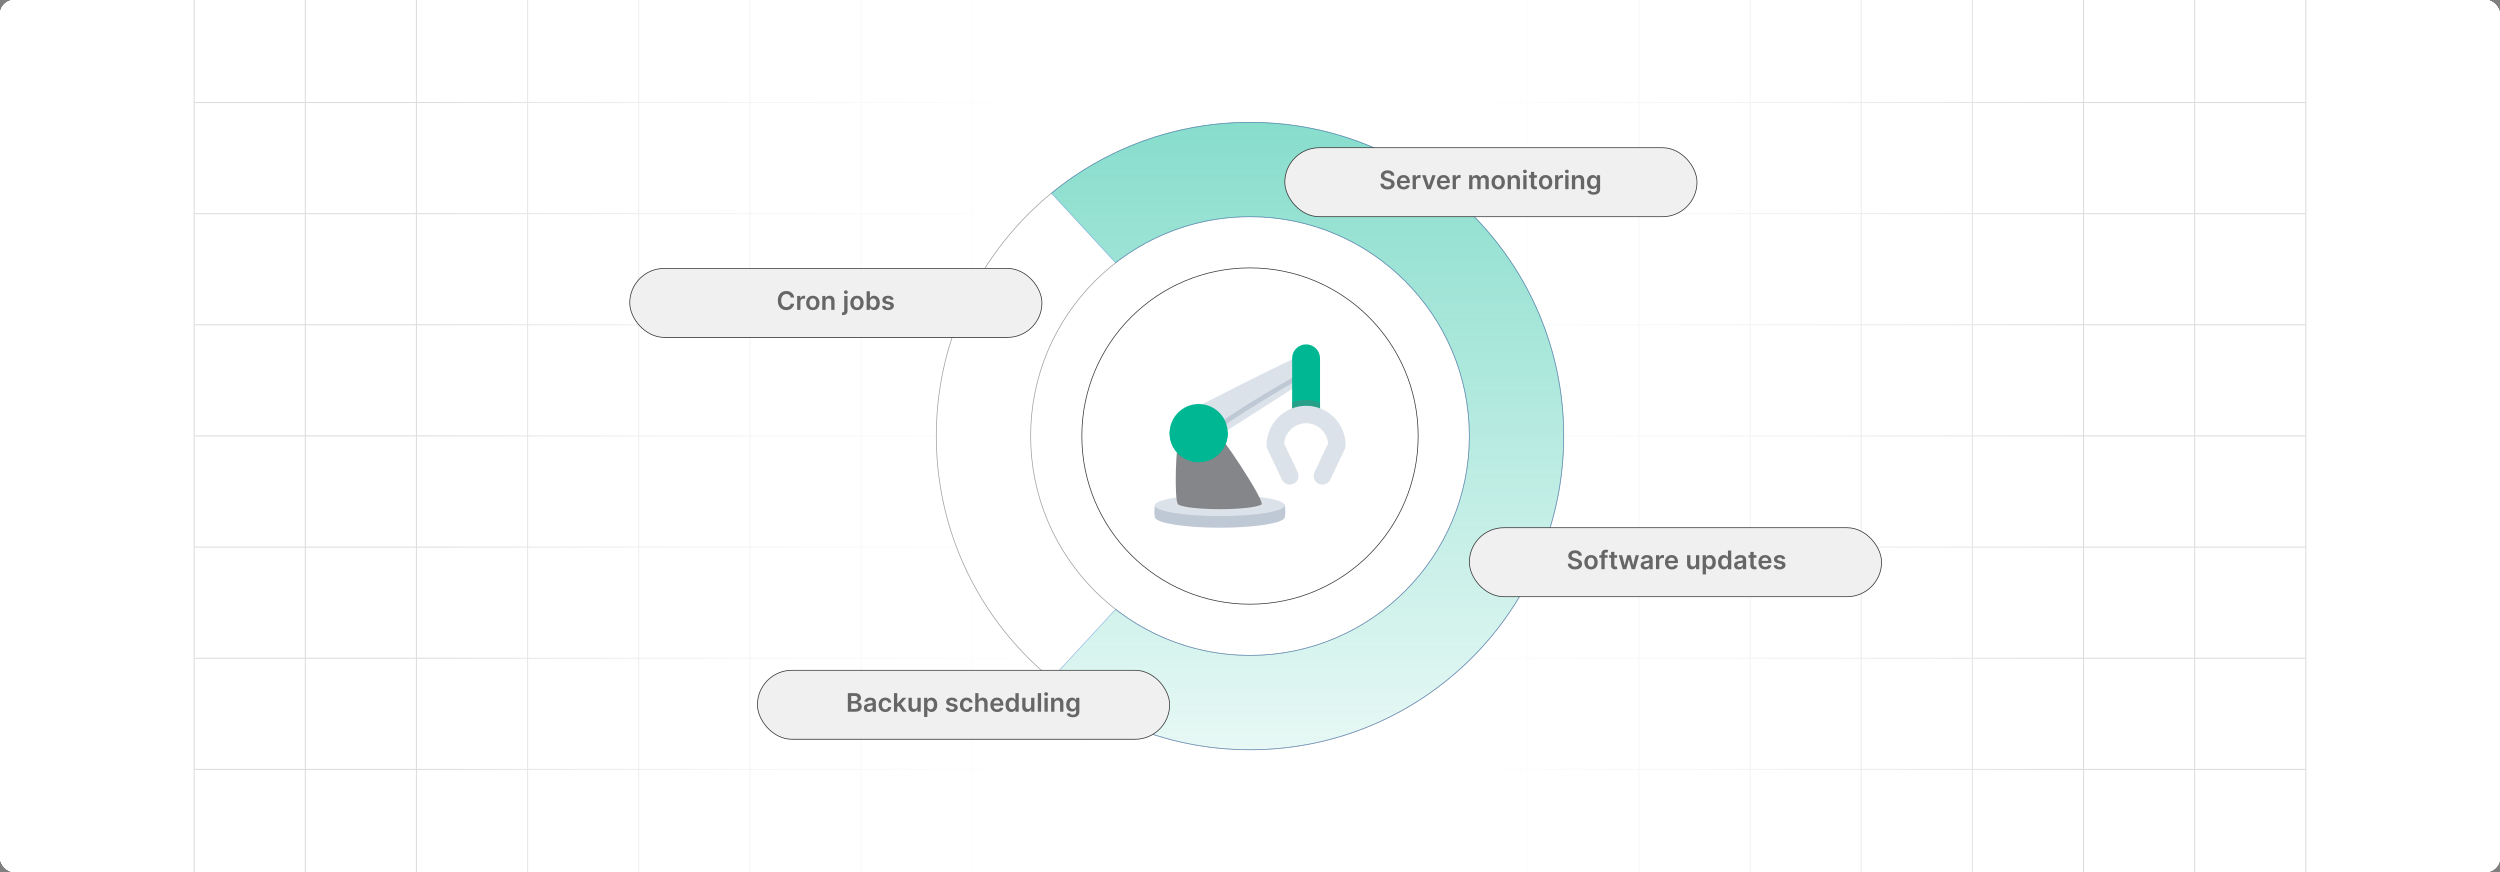 <?xml version="1.0" encoding="UTF-8"?><svg xmlns="http://www.w3.org/2000/svg" xmlns:xlink="http://www.w3.org/1999/xlink" viewBox="0 0 860 300"><rect x="0" y="0" width="860" height="300" fill="#808080" stroke="none"/><defs><clipPath id="clippath"><rect y="-.038" width="860" height="300.076" fill="none" stroke-width="0"/></clipPath><clipPath id="clippath-1"><rect y="-.038" width="860" height="300.076" fill="none" stroke-width="0"/></clipPath><linearGradient id="linear-gradient" x1="144.881" y1="149.981" x2="715.119" y2="149.981" gradientUnits="userSpaceOnUse"><stop offset="0" stop-color="#fff" stop-opacity="0"/><stop offset=".039" stop-color="#fff" stop-opacity=".179"/><stop offset=".087" stop-color="#fff" stop-opacity=".369"/><stop offset=".137" stop-color="#fff" stop-opacity=".539"/><stop offset=".189" stop-color="#fff" stop-opacity=".681"/><stop offset=".244" stop-color="#fff" stop-opacity=".797"/><stop offset=".301" stop-color="#fff" stop-opacity=".887"/><stop offset=".363" stop-color="#fff" stop-opacity=".951"/><stop offset=".432" stop-color="#fff" stop-opacity=".988"/><stop offset=".523" stop-color="#fff"/><stop offset=".583" stop-color="#fff" stop-opacity=".984"/><stop offset=".643" stop-color="#fff" stop-opacity=".937"/><stop offset=".703" stop-color="#fff" stop-opacity=".858"/><stop offset=".763" stop-color="#fff" stop-opacity=".747"/><stop offset=".823" stop-color="#fff" stop-opacity=".604"/><stop offset=".883" stop-color="#fff" stop-opacity=".428"/><stop offset=".943" stop-color="#fff" stop-opacity=".225"/><stop offset="1" stop-color="#fff" stop-opacity="0"/></linearGradient><linearGradient id="linear-gradient-2" x1="560.116" y1="165.088" x2="560.116" y2="163.644" gradientUnits="userSpaceOnUse"><stop offset=".001" stop-color="#ff1d25" stop-opacity="0"/><stop offset=".079" stop-color="#f6272d" stop-opacity=".259"/><stop offset=".156" stop-color="#f03034" stop-opacity=".483"/><stop offset=".233" stop-color="#ea383b" stop-opacity=".669"/><stop offset=".307" stop-color="#e53e3f" stop-opacity=".813"/><stop offset=".378" stop-color="#e24243" stop-opacity=".916"/><stop offset=".445" stop-color="#e04545" stop-opacity=".979"/><stop offset=".503" stop-color="#e04646"/><stop offset=".561" stop-color="#e04545" stop-opacity=".979"/><stop offset=".627" stop-color="#e24243" stop-opacity=".917"/><stop offset=".697" stop-color="#e53e3f" stop-opacity=".815"/><stop offset=".77" stop-color="#ea383b" stop-opacity=".672"/><stop offset=".845" stop-color="#ef3135" stop-opacity=".488"/><stop offset=".922" stop-color="#f6272d" stop-opacity=".263"/><stop offset="1" stop-color="#ff1d25" stop-opacity="0"/></linearGradient><linearGradient id="linear-gradient-3" x1="469.176" y1="149.136" x2="469.176" y2="147.796" xlink:href="#linear-gradient-2"/><linearGradient id="linear-gradient-4" x1="449.806" y1="257.915" x2="449.806" y2="42.083" gradientUnits="userSpaceOnUse"><stop offset=".001" stop-color="#00b793" stop-opacity=".2"/><stop offset="1" stop-color="#00b793"/></linearGradient></defs><g isolation="isolate"><g id="Layer_1"><rect y="0" width="860" height="300" rx="5" ry="5" fill="#fff" stroke-width="0"/><rect y="0" width="860" height="300" rx="5" ry="5" fill="#fff" stroke-width="0"/><rect y="0" width="860" height="300" rx="5" ry="5" fill="#fff" stroke-width="0"/><rect y="0" width="860" height="300" rx="5" ry="5" fill="#fff" stroke-width="0"/><g clip-path="url(#clippath)"><rect y="0" width="860" height="300" rx="5" ry="5" fill="#fff" stroke-width="0"/><g clip-path="url(#clippath-1)"><rect y="-.038" width="860" height="300" rx="5" ry="5" fill="#fff" stroke-width="0"/><rect x="66.787" y="-2.966" width="726.419" height="305.872" fill="none" stroke="#dbdcdd" stroke-miterlimit="10" stroke-width=".353"/><polyline points="66.791 264.672 105.02 264.672 143.248 264.672 143.265 264.672 181.493 264.672 219.705 264.672 219.721 264.672 257.95 264.672 296.178 264.672 296.195 264.672 334.423 264.672 372.651 264.672 410.896 264.672 449.108 264.672 487.337 264.672 487.353 264.672 525.581 264.672 563.81 264.672 563.826 264.672 602.054 264.672 640.267 264.672 640.283 264.672 678.511 264.672 716.74 264.672 754.968 264.672 754.984 264.672 793.213 264.672" fill="none" stroke="#dbdcdd" stroke-miterlimit="10" stroke-width=".353"/><polyline points="66.791 226.428 105.02 226.428 143.248 226.428 143.265 226.428 181.493 226.428 219.705 226.428 219.721 226.428 257.95 226.428 296.178 226.428 296.195 226.428 334.423 226.428 372.651 226.428 410.896 226.428 449.108 226.428 487.337 226.428 487.353 226.428 525.581 226.428 563.81 226.428 563.826 226.428 602.054 226.428 640.267 226.428 640.283 226.428 678.511 226.428 716.74 226.428 754.968 226.428 754.984 226.428 793.213 226.428" fill="none" stroke="#dbdcdd" stroke-miterlimit="10" stroke-width=".353"/><polyline points="66.791 188.199 105.02 188.199 143.248 188.199 143.265 188.199 181.493 188.199 219.705 188.199 219.721 188.199 257.95 188.199 296.178 188.199 296.195 188.199 334.423 188.199 372.651 188.199 410.896 188.199 449.108 188.199 487.337 188.199 487.353 188.199 525.581 188.199 563.81 188.199 563.826 188.199 602.054 188.199 640.267 188.199 640.283 188.199 678.511 188.199 716.74 188.199 754.968 188.199 754.984 188.199 793.213 188.199" fill="none" stroke="#dbdcdd" stroke-miterlimit="10" stroke-width=".353"/><polyline points="66.791 149.954 105.02 149.954 143.248 149.954 143.265 149.954 181.493 149.954 219.705 149.954 219.721 149.954 257.95 149.954 296.178 149.954 296.195 149.954 334.423 149.954 372.651 149.954 410.896 149.954 449.108 149.954 487.337 149.954 487.353 149.954 525.581 149.954 563.81 149.954 563.826 149.954 602.054 149.954 640.267 149.954 640.283 149.954 678.511 149.954 716.74 149.954 754.968 149.954 754.984 149.954 793.213 149.954" fill="none" stroke="#dbdcdd" stroke-miterlimit="10" stroke-width=".353"/><polyline points="66.791 111.726 105.02 111.726 143.248 111.726 143.265 111.726 181.493 111.726 219.705 111.726 219.721 111.726 257.95 111.726 296.178 111.726 296.195 111.726 334.423 111.726 372.651 111.726 410.896 111.726 449.108 111.726 487.337 111.726 487.353 111.726 525.581 111.726 563.81 111.726 563.826 111.726 602.054 111.726 640.267 111.726 640.283 111.726 678.511 111.726 716.74 111.726 754.968 111.726 754.984 111.726 793.213 111.726" fill="none" stroke="#dbdcdd" stroke-miterlimit="10" stroke-width=".353"/><polyline points="66.791 73.498 105.02 73.498 143.248 73.498 143.265 73.498 181.493 73.498 219.705 73.498 219.721 73.498 257.95 73.498 296.178 73.498 296.195 73.498 334.423 73.498 372.651 73.498 410.896 73.498 449.108 73.498 487.337 73.498 487.353 73.498 525.581 73.498 563.81 73.498 563.826 73.498 602.054 73.498 640.267 73.498 640.283 73.498 678.511 73.498 716.74 73.498 754.968 73.498 754.984 73.498 793.213 73.498" fill="none" stroke="#dbdcdd" stroke-miterlimit="10" stroke-width=".353"/><polyline points="66.791 35.269 105.02 35.269 143.248 35.269 143.265 35.269 181.493 35.269 219.705 35.269 219.721 35.269 257.95 35.269 296.178 35.269 296.195 35.269 334.423 35.269 372.651 35.269 410.896 35.269 449.108 35.269 487.337 35.269 487.353 35.269 525.581 35.269 563.81 35.269 563.826 35.269 602.054 35.269 640.267 35.269 640.283 35.269 678.511 35.269 716.74 35.269 754.968 35.269 754.984 35.269 793.213 35.269" fill="none" stroke="#dbdcdd" stroke-miterlimit="10" stroke-width=".353"/><polyline points="754.966 -2.982 754.966 -2.966 754.966 35.273 754.966 73.498 754.966 111.722 754.966 111.738 754.966 149.947 754.966 188.202 754.966 226.427 754.966 264.666 754.966 302.906" fill="none" stroke="#dbdcdd" stroke-miterlimit="10" stroke-width=".353"/><polyline points="716.742 -2.982 716.742 -2.966 716.742 35.273 716.742 73.498 716.742 111.722 716.742 111.738 716.742 149.947 716.742 188.202 716.742 226.427 716.742 264.666 716.742 302.906" fill="none" stroke="#dbdcdd" stroke-miterlimit="10" stroke-width=".353"/><polyline points="678.517 -2.982 678.517 -2.966 678.517 35.273 678.517 73.498 678.517 111.722 678.517 111.738 678.517 149.947 678.517 188.202 678.517 226.427 678.517 264.666 678.517 302.906" fill="none" stroke="#dbdcdd" stroke-miterlimit="10" stroke-width=".353"/><polyline points="640.262 -2.982 640.262 -2.966 640.262 35.273 640.262 73.498 640.262 111.722 640.262 111.738 640.262 149.947 640.262 188.202 640.262 226.427 640.262 264.666 640.262 302.906" fill="none" stroke="#dbdcdd" stroke-miterlimit="10" stroke-width=".353"/><polyline points="602.053 -2.982 602.053 -2.966 602.053 35.273 602.053 73.498 602.053 111.722 602.053 111.738 602.053 149.947 602.053 188.202 602.053 226.427 602.053 264.666 602.053 302.906" fill="none" stroke="#dbdcdd" stroke-miterlimit="10" stroke-width=".353"/><polyline points="563.813 -2.982 563.813 -2.966 563.813 35.273 563.813 73.498 563.813 111.722 563.813 111.738 563.813 149.947 563.813 188.202 563.813 226.427 563.813 264.666 563.813 302.906" fill="none" stroke="#dbdcdd" stroke-miterlimit="10" stroke-width=".353"/><polyline points="525.588 -2.982 525.588 -2.966 525.588 35.273 525.588 73.498 525.588 111.722 525.588 111.738 525.588 149.947 525.588 188.202 525.588 226.427 525.588 264.666 525.588 302.906" fill="none" stroke="#dbdcdd" stroke-miterlimit="10" stroke-width=".353"/><polyline points="487.334 -2.982 487.334 -2.966 487.334 35.273 487.334 73.498 487.334 111.722 487.334 111.738 487.334 149.947 487.334 188.202 487.334 226.427 487.334 264.666 487.334 302.906" fill="none" stroke="#dbdcdd" stroke-miterlimit="10" stroke-width=".353"/><polyline points="449.109 -2.982 449.109 -2.966 449.109 35.273 449.109 73.498 449.109 111.722 449.109 111.738 449.109 149.947 449.109 188.202 449.109 226.427 449.109 264.666 449.109 302.906" fill="none" stroke="#dbdcdd" stroke-miterlimit="10" stroke-width=".353"/><polyline points="410.899 -2.982 410.899 -2.966 410.899 35.273 410.899 73.498 410.899 111.722 410.899 111.738 410.899 149.947 410.899 188.202 410.899 226.427 410.899 264.666 410.899 302.906" fill="none" stroke="#dbdcdd" stroke-miterlimit="10" stroke-width=".353"/><polyline points="372.645 -2.982 372.645 -2.966 372.645 35.273 372.645 73.498 372.645 111.722 372.645 111.738 372.645 149.947 372.645 188.202 372.645 226.427 372.645 264.666 372.645 302.906" fill="none" stroke="#dbdcdd" stroke-miterlimit="10" stroke-width=".353"/><polyline points="334.42 -2.982 334.42 -2.966 334.42 35.273 334.42 73.498 334.42 111.722 334.42 111.738 334.42 149.947 334.42 188.202 334.42 226.427 334.42 264.666 334.42 302.906" fill="none" stroke="#dbdcdd" stroke-miterlimit="10" stroke-width=".353"/><polyline points="296.18 -2.982 296.18 -2.966 296.18 35.273 296.18 73.498 296.18 111.722 296.18 111.738 296.18 149.947 296.18 188.202 296.18 226.427 296.18 264.666 296.18 302.906" fill="none" stroke="#dbdcdd" stroke-miterlimit="10" stroke-width=".353"/><polyline points="257.956 -2.982 257.956 -2.966 257.956 35.273 257.956 73.498 257.956 111.722 257.956 111.738 257.956 149.947 257.956 188.202 257.956 226.427 257.956 264.666 257.956 302.906" fill="none" stroke="#dbdcdd" stroke-miterlimit="10" stroke-width=".353"/><polyline points="219.701 -2.982 219.701 -2.966 219.701 35.273 219.701 73.498 219.701 111.722 219.701 111.738 219.701 149.947 219.701 188.202 219.701 226.427 219.701 264.666 219.701 302.906" fill="none" stroke="#dbdcdd" stroke-miterlimit="10" stroke-width=".353"/><polyline points="181.491 -2.982 181.491 -2.966 181.491 35.273 181.491 73.498 181.491 111.722 181.491 111.738 181.491 149.947 181.491 188.202 181.491 226.427 181.491 264.666 181.491 302.906" fill="none" stroke="#dbdcdd" stroke-miterlimit="10" stroke-width=".353"/><polyline points="143.252 -2.982 143.252 -2.966 143.252 35.273 143.252 73.498 143.252 111.722 143.252 111.738 143.252 149.947 143.252 188.202 143.252 226.427 143.252 264.666 143.252 302.906" fill="none" stroke="#dbdcdd" stroke-miterlimit="10" stroke-width=".353"/><polyline points="105.027 -2.982 105.027 -2.966 105.027 35.273 105.027 73.498 105.027 111.722 105.027 111.738 105.027 149.947 105.027 188.202 105.027 226.427 105.027 264.666 105.027 302.906" fill="none" stroke="#dbdcdd" stroke-miterlimit="10" stroke-width=".353"/></g><rect x="144.881" y="-.038" width="570.238" height="300.038" fill="url(#linear-gradient)" stroke-width="0"/></g><line x1="560.121" y1="164.366" x2="560.111" y2="164.366" fill="none" opacity=".84" stroke="url(#linear-gradient-2)" stroke-miterlimit="10" stroke-width="1.445"/><g opacity=".74"><path d="M469.161,147.796c0,.37.01.73.03,1.1v.24c-.01-.08-.01-.16-.01-.24-.01-.37-.01-.73-.02-1.1" fill="none" stroke-width="0"/></g><path d="M469.191,149.136v-.24c-.02-.37-.03-.73-.03-1.1" fill="none" opacity=".84" stroke="url(#linear-gradient-3)" stroke-miterlimit="10" stroke-width="1.445"/><path d="M430,42.085c-59.597,0-107.916,48.319-107.916,107.916s48.319,107.916,107.916,107.916,107.916-48.319,107.916-107.916-48.319-107.916-107.916-107.916ZM430,225.461c-41.609,0-75.46-33.852-75.46-75.46s33.852-75.46,75.46-75.46,75.46,33.852,75.46,75.46-33.852,75.46-75.46,75.46Z" fill="#fff" stroke="#9c9ea1" stroke-miterlimit="10" stroke-width=".25"/><path d="M430,42.083c-25.916,0-49.698,9.136-68.304,24.375l22.078,23.944c12.78-9.94,28.821-15.863,46.225-15.863,41.609,0,75.46,33.852,75.46,75.46s-33.852,75.46-75.46,75.46c-17.404,0-33.446-5.923-46.225-15.863l-22.078,23.944c18.605,15.238,42.388,24.374,68.304,24.374,59.597,0,107.916-48.319,107.916-107.916s-48.319-107.916-107.916-107.916Z" fill="url(#linear-gradient-4)" opacity=".47" stroke="#3b79d1" stroke-miterlimit="10" stroke-width=".25"/><circle cx="430" cy="150" r="57.845" fill="#fff" stroke="#333" stroke-miterlimit="10" stroke-width=".25"/><path d="M441.974,173.748c-.16-.748-4.568.371-4.857,1.82-4.094-.846-10.404-1.389-17.486-1.389s-13.393.543-17.486,1.389c-.289-1.449-4.697-2.568-4.857-1.82-.164.766-.293,2.994,0,4.25.01.037.033.061.049.092.725,1.924,10.428,3.447,22.295,3.447s21.57-1.523,22.295-3.447c.016-.031.039-.055.049-.092.293-1.256.164-3.484,0-4.25Z" fill="#bfc8d5" stroke-width="0"/><path d="M441.974,173.857c0,2.033-10.004,3.68-22.344,3.68s-22.344-1.647-22.344-3.68c0-2.031,10.004-3.678,22.344-3.678s22.344,1.647,22.344,3.678Z" fill="#dce2e9" stroke-width="0"/><path d="M417.55,147.805c-1.502-.162-4.453.312-6.101.729-1.647.416-4.469,1.398-5.715,2.254-1.246.854-1.928,21.812-.414,22.77,1.508.959,7.801,1.6,14.31,1.6s12.803-.641,14.312-1.6c1.512-.957-14.893-25.592-16.393-25.752Z" fill="#848689" stroke-width="0"/><path d="M451.558,128.853c.51-1.117-.562-3.004-1.127-3.859-.561-.859-1.865-2.592-3.094-2.57-1.226.021-39.725,19.52-41.332,20.574-3.215,2.111,3.629,13.035,7.07,10.775,1.613-1.059,37.975-23.801,38.482-24.92Z" fill="#dce2e9" stroke-width="0"/><path d="M450.523,126.094c-1.867,1.846-17.84,10.158-31.008,19.377.191.547.338,1.111.443,1.685,13.709-9.601,30.279-18.348,30.666-19.189.238-.518.131-1.203-.102-1.873Z" fill="#bfc8d5" stroke-width="0"/><path d="M413.468,142.004c12.494-7.686,33.272-16.463,35.875-17.508-.523-.48-1.109-.852-1.678-.838-.984.018-22.252,9.082-35.459,17.201.463.342.881.729,1.262,1.145Z" fill="#dce2e9" mix-blend-mode="screen" stroke-width="0"/><circle cx="412.347" cy="148.986" r="10" fill="#00b793" stroke-width="0"/><path d="M412.347,156.986c-5.186,0-9.447-3.947-9.949-9-.033.328-.051.662-.051,1,0,5.521,4.477,10,10,10s10-4.479,10-10c0-.338-.018-.672-.051-1-.502,5.053-4.764,9-9.949,9Z" fill="#00b793" stroke-width="0"/><path d="M444.494,140.635v-17.371c0-2.652,2.147-4.801,4.799-4.801,2.648,0,4.801,2.148,4.801,4.801v17.371c0,2.65-2.152,4.799-4.801,4.799-2.652,0-4.799-2.148-4.799-4.799Z" fill="#00b793" stroke-width="0"/><path d="M444.494,138.486v2.148c0,1.461.666,2.752,1.695,3.633.949-.428,1.997-.672,3.103-.672s2.154.244,3.103.672c1.03-.881,1.697-2.172,1.697-3.633v-2.148c-1.495-.566-3.109-.891-4.801-.891-1.69,0-3.304.324-4.799.891Z" fill="#28a089" stroke-width="0"/><path d="M454.886,166.709c-.432,0-.869-.094-1.285-.293-1.496-.711-2.133-2.5-1.422-3.996l4.684-9.851c-.316-3.898-3.592-6.973-7.57-6.973-3.977,0-7.25,3.074-7.568,6.973l4.686,9.851c.711,1.496.074,3.285-1.422,3.996-1.496.713-3.285.076-3.998-1.42l-5-10.516c-.191-.402-.291-.842-.291-1.287,0-7.498,6.1-13.598,13.594-13.598,7.498,0,13.596,6.1,13.596,13.598,0,.445-.098.885-.289,1.287l-5,10.516c-.516,1.08-1.59,1.713-2.713,1.713Z" fill="#dce2e9" stroke-width="0"/><path d="M418.826,143.486c0,1.828-2.9,3.311-6.479,3.311s-6.479-1.482-6.479-3.311c0-1.83,2.9-3.314,6.479-3.314s6.479,1.484,6.479,3.314Z" fill="#00b793" stroke-width="0"/><path d="M452.678,121.256c0,.955-1.516,1.73-3.386,1.73-1.868,0-3.384-.775-3.384-1.73,0-.957,1.516-1.732,3.384-1.732,1.87,0,3.386.775,3.386,1.732Z" fill="#00b793" stroke-width="0"/><rect x="216.633" y="92.338" width="141.791" height="23.724" rx="11.862" ry="11.862" fill="#f0f0f0" stroke="#333" stroke-miterlimit="10" stroke-width=".259"/><path d="M273.208,102.353h-1.169c-.033-.191-.095-.361-.185-.511s-.201-.275-.335-.38c-.133-.104-.285-.183-.454-.236-.17-.053-.353-.079-.549-.079-.349,0-.656.087-.926.261-.269.174-.478.429-.631.763-.152.335-.229.742-.229,1.224,0,.49.077.902.23,1.236.153.335.364.587.632.757s.574.255.921.255c.191,0,.371-.025.539-.077.168-.051.318-.126.453-.227.135-.1.248-.223.341-.368.093-.146.156-.314.192-.501l1.169.007c-.044.304-.139.59-.283.856s-.334.502-.567.705-.506.361-.818.475c-.314.113-.66.171-1.041.171-.564,0-1.065-.131-1.507-.391-.442-.261-.79-.637-1.044-1.129-.255-.492-.382-1.082-.382-1.77,0-.69.128-1.28.385-1.77.256-.491.606-.866,1.047-1.127.442-.261.942-.391,1.501-.391.356,0,.688.05.994.149.306.101.579.247.818.44.24.193.438.429.593.707s.257.595.305.951Z" fill="#666" stroke-width="0"/><path d="M274.223,106.595v-4.802h1.098v.801h.05c.088-.277.238-.491.452-.643.213-.151.458-.227.732-.227.062,0,.133.003.211.008s.144.013.195.023v1.041c-.048-.017-.123-.032-.227-.046-.102-.013-.202-.019-.298-.019-.207,0-.392.044-.556.133-.163.088-.292.211-.386.367s-.141.336-.141.541v2.822h-1.132Z" fill="#666" stroke-width="0"/><path d="M279.609,106.688c-.469,0-.875-.103-1.219-.31s-.61-.495-.799-.866c-.189-.37-.283-.804-.283-1.3s.095-.931.283-1.304.455-.663.799-.869.75-.31,1.219-.31.875.103,1.219.31.61.496.799.869.283.808.283,1.304-.095.93-.283,1.3c-.189.371-.455.66-.799.866s-.75.31-1.219.31ZM279.615,105.782c.255,0,.467-.07.638-.211s.299-.33.384-.567c.084-.238.126-.503.126-.794,0-.294-.042-.56-.126-.799-.085-.238-.213-.429-.384-.57s-.383-.213-.638-.213c-.26,0-.477.071-.648.213s-.3.332-.385.57c-.084.238-.126.505-.126.799,0,.291.042.556.126.794.085.237.213.427.385.567s.389.211.648.211Z" fill="#666" stroke-width="0"/><path d="M283.998,103.781v2.813h-1.132v-4.802h1.082v.816h.057c.11-.269.286-.482.529-.641.243-.159.543-.238.902-.238.331,0,.62.071.867.213s.439.347.575.616c.137.269.203.595.201.978v3.058h-1.131v-2.882c0-.321-.083-.572-.249-.754-.166-.181-.395-.272-.686-.272-.197,0-.373.043-.526.13-.153.086-.273.211-.359.373-.087.163-.13.359-.13.591Z" fill="#666" stroke-width="0"/><path d="M290.419,101.793h1.132v5.077c0,.346-.065.631-.197.856-.131.225-.32.393-.568.503s-.549.166-.903.166c-.042,0-.08-.001-.116-.002-.035-.001-.073-.003-.115-.005v-.922c.031.002.06.004.084.005.025.001.052.001.078.001.217,0,.372-.052.466-.157s.141-.259.141-.461v-5.061ZM290.982,101.112c-.182,0-.337-.06-.465-.181-.128-.119-.192-.264-.192-.433,0-.171.065-.316.192-.435.128-.12.283-.18.465-.18.179,0,.332.06.461.18.128.119.192.265.192.435,0,.169-.065.314-.192.433-.129.12-.282.181-.461.181Z" fill="#666" stroke-width="0"/><path d="M294.807,106.688c-.469,0-.875-.103-1.219-.31s-.61-.495-.799-.866c-.189-.37-.283-.804-.283-1.3s.095-.931.283-1.304.455-.663.799-.869.75-.31,1.219-.31.875.103,1.219.31.61.496.799.869.283.808.283,1.304-.095.93-.283,1.3c-.189.371-.455.66-.799.866s-.75.31-1.219.31ZM294.813,105.782c.255,0,.467-.07.638-.211s.299-.33.384-.567c.084-.238.126-.503.126-.794,0-.294-.042-.56-.126-.799-.085-.238-.213-.429-.384-.57s-.383-.213-.638-.213c-.26,0-.477.071-.648.213s-.3.332-.385.57c-.084.238-.126.505-.126.799,0,.291.042.556.126.794.085.237.213.427.385.567s.389.211.648.211Z" fill="#666" stroke-width="0"/><path d="M298.115,106.595v-6.402h1.131v2.394h.047c.059-.116.141-.241.247-.373.106-.133.25-.246.432-.341s.412-.143.694-.143c.37,0,.705.095,1.005.283.299.189.536.467.712.835.177.367.265.818.265,1.352,0,.527-.087.976-.26,1.344-.173.369-.408.65-.706.845-.298.193-.636.29-1.013.29-.275,0-.504-.046-.685-.137-.182-.092-.327-.203-.436-.333-.109-.131-.194-.254-.255-.371h-.065v.757h-1.112ZM299.224,104.194c0,.31.044.582.133.815s.217.415.385.546c.167.13.371.195.61.195.251,0,.46-.067.629-.202.169-.134.296-.318.383-.553.086-.234.13-.502.13-.802,0-.298-.043-.562-.128-.794-.086-.231-.213-.413-.382-.544-.169-.132-.379-.197-.632-.197-.241,0-.446.064-.615.19s-.297.306-.383.535c-.087.229-.13.499-.13.81Z" fill="#666" stroke-width="0"/><path d="M307.407,103.062l-1.031.112c-.029-.104-.08-.202-.151-.294-.072-.092-.169-.165-.289-.222-.121-.057-.27-.084-.444-.084-.235,0-.433.051-.592.152-.16.102-.238.235-.236.398-.002.14.05.253.154.341.105.087.28.159.523.216l.819.175c.454.098.793.253,1.015.466s.334.49.336.835c-.002.302-.09.568-.265.798-.174.231-.415.41-.724.54-.308.129-.662.193-1.062.193-.588,0-1.06-.123-1.419-.37s-.572-.592-.641-1.033l1.103-.106c.05.217.156.38.318.491.163.11.374.165.635.165.269,0,.485-.055.648-.165.164-.111.245-.247.245-.41,0-.138-.053-.251-.157-.341-.105-.089-.269-.158-.489-.206l-.819-.172c-.46-.096-.801-.258-1.022-.486-.221-.228-.33-.518-.328-.867-.002-.296.079-.553.242-.77.164-.218.393-.387.685-.507.293-.119.631-.18,1.015-.18.562,0,1.006.12,1.33.359.324.24.524.565.602.973Z" fill="#666" stroke-width="0"/><rect x="260.557" y="230.583" width="141.791" height="23.724" rx="11.862" ry="11.862" fill="#f0f0f0" stroke="#333" stroke-miterlimit="10" stroke-width=".259"/><path d="M291.651,244.84v-6.402h2.45c.463,0,.848.073,1.155.218s.537.342.69.593c.153.25.231.533.231.85,0,.261-.051.483-.15.668-.101.184-.234.334-.403.448s-.357.197-.565.247v.062c.227.013.445.082.654.208.21.126.381.304.515.532.133.23.2.507.2.832,0,.331-.081.629-.241.893s-.402.472-.725.623c-.323.152-.73.229-1.22.229h-2.591ZM292.81,241.16h1.147c.2,0,.38-.036.541-.11.16-.074.287-.18.38-.315.092-.137.139-.299.139-.486,0-.248-.087-.452-.261-.613-.174-.16-.433-.24-.774-.24h-1.172v1.766ZM292.81,243.871h1.247c.421,0,.725-.081.911-.242.186-.162.28-.37.28-.624,0-.19-.047-.361-.141-.515-.094-.152-.228-.273-.4-.362-.173-.088-.379-.133-.619-.133h-1.278v1.876Z" fill="#666" stroke-width="0"/><path d="M298.768,244.936c-.304,0-.577-.055-.82-.164s-.435-.272-.575-.486c-.141-.214-.211-.478-.211-.794,0-.271.05-.494.15-.672.1-.177.236-.318.409-.425s.368-.188.586-.242c.218-.056.443-.096.677-.12.281-.029.51-.057.685-.08.175-.024.303-.061.383-.112.08-.052.12-.131.12-.239v-.019c0-.236-.069-.418-.209-.548-.14-.129-.341-.193-.604-.193-.277,0-.496.06-.658.182-.161.12-.271.264-.326.428l-1.057-.149c.083-.292.221-.536.412-.733.192-.197.427-.345.704-.444.276-.099.583-.148.919-.148.231,0,.461.027.69.082.23.054.439.143.629.267.19.124.342.293.458.505.115.213.173.478.173.797v3.214h-1.088v-.659h-.037c-.069.133-.165.258-.289.373-.124.116-.279.209-.466.278s-.405.104-.655.104ZM299.062,244.105c.228,0,.424-.046.591-.136.167-.091.296-.212.386-.361.091-.15.137-.314.137-.491v-.565c-.036.029-.096.057-.18.081-.085.025-.179.047-.283.065-.104.019-.207.036-.31.051s-.19.026-.266.037c-.169.022-.32.06-.453.112-.134.053-.239.125-.316.218s-.115.212-.115.357c0,.209.076.366.229.473.151.105.346.159.581.159Z" fill="#666" stroke-width="0"/><path d="M304.539,244.934c-.479,0-.891-.105-1.233-.315-.343-.211-.606-.502-.791-.874-.184-.372-.276-.801-.276-1.286,0-.487.094-.919.281-1.293s.453-.666.796-.875.748-.315,1.218-.315c.39,0,.734.071,1.036.215.301.143.541.344.721.603.179.26.281.562.306.908h-1.081c-.044-.231-.147-.425-.311-.58-.163-.154-.382-.232-.654-.232-.231,0-.435.062-.61.185-.175.124-.31.302-.407.533-.098.231-.145.509-.145.832,0,.327.048.607.144.842s.231.415.405.541c.174.126.378.19.614.19.166,0,.315-.032.448-.096.132-.064.243-.155.333-.276s.151-.268.185-.44h1.081c-.027.339-.127.64-.3.901s-.408.466-.706.612c-.299.147-.648.221-1.051.221Z" fill="#666" stroke-width="0"/><path d="M307.527,244.84v-6.402h1.132v6.402h-1.132ZM308.559,243.333l-.004-1.366h.182l1.726-1.929h1.322l-2.122,2.363h-.234l-.869.932ZM310.541,244.84l-1.562-2.185.763-.798,2.153,2.982h-1.353Z" fill="#666" stroke-width="0"/><path d="M315.594,242.82v-2.782h1.132v4.802h-1.098v-.854h-.05c-.108.269-.286.489-.533.66s-.551.256-.911.256c-.315,0-.592-.07-.833-.211-.24-.141-.429-.346-.565-.616-.135-.27-.203-.596-.203-.98v-3.058h1.132v2.883c0,.304.083.546.25.725.167.18.386.27.656.27.167,0,.328-.041.485-.122.156-.082.284-.203.386-.364.101-.162.151-.364.151-.608Z" fill="#666" stroke-width="0"/><path d="M317.889,246.641v-6.603h1.113v.794h.065c.059-.116.141-.241.247-.373.106-.133.25-.246.432-.341.181-.095.412-.143.693-.143.371,0,.706.095,1.005.283.3.189.537.467.713.835.177.367.265.818.265,1.352,0,.527-.087.976-.26,1.344-.173.369-.408.65-.706.845-.299.193-.636.29-1.013.29-.275,0-.504-.046-.685-.137-.182-.092-.327-.203-.436-.333-.109-.131-.194-.254-.255-.371h-.047v2.558h-1.132ZM318.999,242.439c0,.31.044.582.133.815.088.233.217.415.384.546.168.13.372.195.611.195.25,0,.46-.067.629-.202.168-.134.296-.318.383-.553.086-.234.13-.502.13-.802,0-.298-.043-.562-.129-.794-.085-.231-.212-.413-.381-.544-.169-.132-.38-.197-.632-.197-.241,0-.446.064-.615.19s-.297.306-.383.535c-.087.229-.13.499-.13.81Z" fill="#666" stroke-width="0"/><path d="M329.367,241.308l-1.031.112c-.029-.104-.08-.202-.151-.294-.072-.092-.169-.165-.289-.222-.121-.057-.27-.084-.444-.084-.235,0-.433.051-.592.152-.16.102-.238.235-.236.398-.002.14.05.253.154.341.105.087.28.159.523.216l.819.175c.454.098.793.253,1.015.466s.334.49.336.835c-.002.302-.09.568-.265.798-.174.231-.415.41-.724.54-.308.129-.662.193-1.062.193-.588,0-1.06-.123-1.419-.37s-.572-.592-.641-1.033l1.103-.106c.05.217.156.38.318.491.163.11.374.165.635.165.269,0,.485-.055.648-.165.164-.111.245-.247.245-.41,0-.138-.053-.251-.157-.341-.105-.089-.269-.158-.489-.206l-.819-.172c-.46-.096-.801-.258-1.022-.486-.221-.228-.33-.518-.328-.867-.002-.296.079-.553.242-.77.164-.218.393-.387.685-.507.293-.119.631-.18,1.015-.18.562,0,1.006.12,1.33.359.324.24.524.565.602.973Z" fill="#666" stroke-width="0"/><path d="M332.5,244.934c-.479,0-.891-.105-1.233-.315-.343-.211-.606-.502-.791-.874-.184-.372-.276-.801-.276-1.286,0-.487.094-.919.281-1.293s.453-.666.796-.875.748-.315,1.218-.315c.39,0,.734.071,1.036.215.301.143.541.344.721.603.179.26.281.562.306.908h-1.081c-.044-.231-.147-.425-.311-.58-.163-.154-.382-.232-.654-.232-.231,0-.435.062-.61.185-.175.124-.31.302-.407.533-.098.231-.145.509-.145.832,0,.327.048.607.144.842s.231.415.405.541c.174.126.378.19.614.19.166,0,.315-.032.448-.096.132-.064.243-.155.333-.276s.151-.268.185-.44h1.081c-.027.339-.127.64-.3.901s-.408.466-.706.612c-.299.147-.648.221-1.051.221Z" fill="#666" stroke-width="0"/><path d="M336.619,242.026v2.813h-1.132v-6.402h1.107v2.417h.056c.112-.272.287-.485.523-.643s.538-.236.905-.236c.333,0,.624.07.872.21s.44.344.577.612c.136.269.204.598.204.984v3.058h-1.131v-2.882c0-.323-.083-.575-.249-.755-.166-.181-.398-.271-.695-.271-.2,0-.379.043-.536.13-.157.086-.28.211-.369.373-.089.163-.133.359-.133.591Z" fill="#666" stroke-width="0"/><path d="M343.009,244.934c-.481,0-.896-.101-1.246-.302-.349-.201-.617-.486-.805-.856s-.281-.806-.281-1.309c0-.493.095-.928.283-1.302s.452-.666.792-.875.739-.315,1.197-.315c.296,0,.576.048.84.143s.497.241.7.44c.203.197.362.449.479.755.116.305.175.668.175,1.089v.348h-3.936v-.763h2.852c-.003-.217-.05-.41-.142-.58-.091-.17-.219-.304-.383-.402-.163-.098-.353-.146-.57-.146-.231,0-.435.056-.609.167s-.31.258-.408.438c-.097.181-.146.378-.148.593v.666c0,.279.052.519.153.717.102.199.245.352.429.457.183.104.398.157.644.157.165,0,.314-.023.447-.07.133-.047.249-.116.347-.208.098-.091.172-.205.222-.34l1.057.118c-.066.279-.193.522-.38.731-.186.207-.424.367-.714.481-.29.113-.621.17-.994.17Z" fill="#666" stroke-width="0"/><path d="M347.882,244.924c-.377,0-.715-.097-1.013-.29-.298-.194-.534-.476-.707-.845-.173-.368-.259-.816-.259-1.344,0-.533.088-.984.264-1.352.176-.368.414-.646.715-.835.3-.189.634-.283,1.003-.283.281,0,.513.048.694.143.181.095.325.208.431.341.106.132.19.257.247.373h.047v-2.394h1.135v6.402h-1.112v-.757h-.069c-.058.117-.143.24-.253.371-.11.13-.256.241-.438.333-.182.091-.409.137-.685.137ZM348.197,243.996c.24,0,.444-.065.613-.195.168-.131.297-.312.384-.546.088-.233.132-.505.132-.815s-.044-.581-.13-.81c-.087-.23-.214-.408-.382-.535-.167-.127-.373-.19-.617-.19-.252,0-.463.065-.631.197-.169.131-.296.312-.382.544-.085.231-.128.496-.128.794,0,.3.043.567.13.802.086.234.214.419.384.553.17.135.379.202.627.202Z" fill="#666" stroke-width="0"/><path d="M354.709,242.82v-2.782h1.132v4.802h-1.098v-.854h-.05c-.108.269-.286.489-.533.66s-.551.256-.911.256c-.315,0-.592-.07-.833-.211-.24-.141-.429-.346-.565-.616-.135-.27-.203-.596-.203-.98v-3.058h1.132v2.883c0,.304.083.546.25.725.167.18.386.27.656.27.167,0,.328-.041.485-.122.156-.082.284-.203.386-.364.101-.162.151-.364.151-.608Z" fill="#666" stroke-width="0"/><path d="M358.135,238.437v6.402h-1.132v-6.402h1.132Z" fill="#666" stroke-width="0"/><path d="M359.867,239.357c-.18,0-.334-.06-.463-.181-.129-.119-.193-.264-.193-.433,0-.171.065-.316.193-.435.129-.12.283-.18.463-.18.182,0,.336.06.464.18.129.119.192.265.192.435,0,.169-.064.314-.192.433-.128.12-.282.181-.464.181ZM359.298,244.84v-4.802h1.132v4.802h-1.132Z" fill="#666" stroke-width="0"/><path d="M362.723,242.026v2.813h-1.132v-4.802h1.082v.816h.057c.11-.269.286-.482.529-.641.243-.159.543-.238.902-.238.331,0,.62.071.867.213s.439.347.575.616c.137.269.203.595.201.978v3.058h-1.131v-2.882c0-.321-.083-.572-.249-.754-.166-.181-.395-.272-.686-.272-.197,0-.373.043-.526.13-.153.086-.273.211-.359.373-.087.163-.13.359-.13.591Z" fill="#666" stroke-width="0"/><path d="M369.048,246.74c-.407,0-.756-.055-1.048-.164-.291-.109-.526-.256-.703-.44-.177-.183-.3-.386-.369-.609l1.02-.247c.046.094.112.188.2.28.087.093.205.17.354.231s.337.092.565.092c.32,0,.586-.077.797-.232s.315-.41.315-.765v-.909h-.056c-.059.116-.144.236-.255.359s-.259.226-.44.31c-.183.083-.411.125-.686.125-.369,0-.703-.087-1.002-.262-.299-.174-.537-.435-.713-.781s-.264-.782-.264-1.305c0-.527.088-.973.264-1.337.176-.363.414-.64.715-.828.3-.189.634-.283,1.003-.283.281,0,.514.048.695.143.183.095.328.208.436.341.108.132.19.257.247.373h.062v-.794h1.115v4.88c0,.41-.098.75-.293,1.02-.196.269-.464.47-.804.603-.34.134-.726.2-1.156.2ZM369.056,243.884c.24,0,.444-.059.613-.176.168-.116.297-.284.384-.503.088-.219.132-.481.132-.788,0-.302-.044-.566-.13-.794-.087-.227-.214-.403-.382-.529-.167-.126-.373-.19-.617-.19-.252,0-.463.065-.631.197-.169.131-.296.31-.382.539-.085.229-.128.487-.128.776,0,.294.043.551.13.77.086.22.214.391.384.513s.379.184.627.184Z" fill="#666" stroke-width="0"/><rect x="505.46" y="181.537" width="141.791" height="23.724" rx="11.862" ry="11.862" fill="#f0f0f0" stroke="#333" stroke-miterlimit="10" stroke-width=".259"/><path d="M543.034,191.152c-.029-.273-.151-.486-.367-.638-.216-.152-.495-.229-.839-.229-.242,0-.449.036-.622.109s-.306.172-.398.297-.139.268-.141.429c0,.133.031.249.093.347.06.098.144.181.251.248.106.068.225.125.353.171s.26.084.391.115l.601.15c.241.057.475.132.698.229.224.096.425.217.604.362.178.145.319.322.424.528.103.206.156.448.156.725,0,.376-.097.705-.288.99-.191.284-.469.506-.83.665-.361.16-.799.239-1.312.239-.498,0-.93-.077-1.295-.231-.366-.154-.651-.379-.856-.675-.206-.296-.316-.656-.333-1.082h1.141c.017.224.086.409.206.557.121.148.279.259.474.331.195.073.413.11.655.11.252,0,.474-.038.664-.114s.34-.183.448-.319.164-.296.166-.479c-.002-.167-.051-.305-.146-.414-.097-.109-.231-.201-.402-.275s-.372-.14-.602-.198l-.729-.188c-.527-.136-.943-.342-1.248-.617-.306-.276-.458-.644-.458-1.103,0-.377.102-.707.308-.99.205-.284.485-.504.839-.661.354-.158.756-.236,1.204-.236.454,0,.853.078,1.195.236.343.157.612.375.808.653.196.277.298.597.304.958h-1.116Z" fill="#666" stroke-width="0"/><path d="M547.313,195.888c-.469,0-.875-.103-1.219-.31s-.61-.495-.799-.866c-.189-.37-.283-.804-.283-1.3s.095-.931.283-1.304.455-.663.799-.869.75-.31,1.219-.31.875.103,1.219.31.61.496.799.869.283.808.283,1.304-.095.93-.283,1.3c-.189.371-.455.66-.799.866s-.75.31-1.219.31ZM547.319,194.981c.255,0,.467-.07.638-.211s.299-.33.384-.567c.084-.238.126-.503.126-.794,0-.294-.042-.56-.126-.799-.085-.238-.213-.429-.384-.57s-.383-.213-.638-.213c-.26,0-.477.071-.648.213s-.3.332-.385.57c-.084.238-.126.505-.126.799,0,.291.042.556.126.794.085.237.213.427.385.567s.389.211.648.211Z" fill="#666" stroke-width="0"/><path d="M553.003,190.992v.876h-2.839v-.876h2.839ZM550.874,195.794v-5.255c0-.323.067-.592.201-.807.135-.214.315-.375.543-.481.227-.105.478-.159.756-.159.196,0,.37.016.522.047s.265.06.338.085l-.226.875c-.048-.015-.108-.03-.182-.046-.072-.016-.153-.023-.243-.023-.211,0-.359.051-.445.152-.087.101-.13.245-.13.433v5.18h-1.135Z" fill="#666" stroke-width="0"/><path d="M556.287,190.992v.876h-2.76v-.876h2.76ZM554.209,189.842h1.132v4.508c0,.152.023.269.07.349s.108.135.185.164.163.044.257.044c.07,0,.136-.005.195-.016.059-.011.104-.019.136-.028l.19.885c-.06.021-.146.044-.258.068-.111.025-.247.04-.408.044-.283.009-.538-.035-.766-.13s-.407-.242-.539-.442c-.133-.199-.197-.449-.195-.75v-4.695Z" fill="#666" stroke-width="0"/><path d="M558.225,195.794l-1.356-4.802h1.153l.844,3.376h.044l.863-3.376h1.141l.862,3.357h.047l.832-3.357h1.156l-1.359,4.802h-1.179l-.9-3.245h-.065l-.9,3.245h-1.182Z" fill="#666" stroke-width="0"/><path d="M565.987,195.891c-.304,0-.577-.055-.82-.164s-.435-.272-.575-.486c-.141-.214-.211-.478-.211-.794,0-.271.05-.494.15-.672.1-.177.236-.318.409-.425s.368-.188.586-.242c.218-.056.443-.096.677-.12.281-.029.51-.057.685-.08.175-.024.303-.061.383-.112.08-.052.12-.131.12-.239v-.019c0-.236-.069-.418-.209-.548-.14-.129-.341-.193-.604-.193-.277,0-.496.06-.658.182-.161.12-.271.264-.326.428l-1.057-.149c.083-.292.221-.536.412-.733.192-.197.427-.345.704-.444.276-.099.583-.148.919-.148.231,0,.461.027.69.082.23.054.439.143.629.267.19.124.342.293.458.505.115.213.173.478.173.797v3.214h-1.088v-.659h-.037c-.069.133-.165.258-.289.373-.124.116-.279.209-.466.278s-.405.104-.655.104ZM566.281,195.06c.228,0,.424-.046.591-.136.167-.091.296-.212.386-.361.091-.15.137-.314.137-.491v-.565c-.036.029-.096.057-.18.081-.085.025-.179.047-.283.065-.104.019-.207.036-.31.051s-.19.026-.266.037c-.169.022-.32.06-.453.112-.134.053-.239.125-.316.218s-.115.212-.115.357c0,.209.076.366.229.473.151.105.346.159.581.159Z" fill="#666" stroke-width="0"/><path d="M569.663,195.794v-4.802h1.098v.801h.05c.088-.277.238-.491.452-.643.213-.151.458-.227.732-.227.062,0,.133.003.211.008s.144.013.195.023v1.041c-.048-.017-.123-.032-.227-.046-.102-.013-.202-.019-.298-.019-.207,0-.392.044-.556.133-.163.088-.292.211-.386.367s-.141.336-.141.541v2.822h-1.132Z" fill="#666" stroke-width="0"/><path d="M575.081,195.888c-.481,0-.896-.101-1.246-.302-.349-.201-.617-.486-.805-.856s-.281-.806-.281-1.309c0-.493.095-.928.283-1.302s.452-.666.792-.875.739-.315,1.197-.315c.296,0,.576.048.84.143s.497.241.7.44c.203.197.362.449.479.755.116.305.175.668.175,1.089v.348h-3.936v-.763h2.852c-.003-.217-.05-.41-.142-.58-.091-.17-.219-.304-.383-.402-.163-.098-.353-.146-.57-.146-.231,0-.435.056-.609.167s-.31.258-.408.438c-.097.181-.146.378-.148.593v.666c0,.279.052.519.153.717.102.199.245.352.429.457.183.104.398.157.644.157.165,0,.314-.023.447-.07.133-.047.249-.116.347-.208.098-.091.172-.205.222-.34l1.057.118c-.066.279-.193.522-.38.731-.186.207-.424.367-.714.481-.29.113-.621.17-.994.17Z" fill="#666" stroke-width="0"/><path d="M583.417,193.774v-2.782h1.132v4.802h-1.098v-.854h-.05c-.108.269-.286.489-.533.66s-.551.256-.911.256c-.315,0-.592-.07-.833-.211-.24-.141-.429-.346-.565-.616-.135-.27-.203-.596-.203-.98v-3.058h1.132v2.883c0,.304.083.546.25.725.167.18.386.27.656.27.167,0,.328-.041.485-.122.156-.082.284-.203.386-.364.101-.162.151-.364.151-.608Z" fill="#666" stroke-width="0"/><path d="M585.712,197.595v-6.603h1.113v.794h.065c.059-.116.141-.241.247-.373.106-.133.25-.246.432-.341.181-.095.412-.143.693-.143.371,0,.706.095,1.005.283.3.189.537.467.713.835.177.367.265.818.265,1.352,0,.527-.087.976-.26,1.344-.173.369-.408.65-.706.845-.299.193-.636.29-1.013.29-.275,0-.504-.046-.685-.137-.182-.092-.327-.203-.436-.333-.109-.131-.194-.254-.255-.371h-.047v2.558h-1.132ZM586.822,193.393c0,.31.044.582.133.815.088.233.217.415.384.546.168.13.372.195.611.195.25,0,.46-.067.629-.202.168-.134.296-.318.383-.553.086-.234.13-.502.13-.802,0-.298-.043-.562-.129-.794-.085-.231-.212-.413-.381-.544-.169-.132-.38-.197-.632-.197-.241,0-.446.064-.615.19s-.297.306-.383.535c-.087.229-.13.499-.13.81Z" fill="#666" stroke-width="0"/><path d="M592.992,195.878c-.377,0-.715-.097-1.013-.29-.298-.194-.534-.476-.707-.845-.173-.368-.259-.816-.259-1.344,0-.533.088-.984.264-1.352.176-.368.414-.646.715-.835.3-.189.634-.283,1.003-.283.281,0,.513.048.694.143.181.095.325.208.431.341.106.132.19.257.247.373h.047v-2.394h1.135v6.402h-1.112v-.757h-.069c-.058.117-.143.24-.253.371-.11.13-.256.241-.438.333-.182.091-.409.137-.685.137ZM593.307,194.95c.24,0,.444-.065.613-.195.168-.131.297-.312.384-.546.088-.233.132-.505.132-.815s-.044-.581-.13-.81c-.087-.23-.214-.408-.382-.535-.167-.127-.373-.19-.617-.19-.252,0-.463.065-.631.197-.169.131-.296.312-.382.544-.085.231-.128.496-.128.794,0,.3.043.567.13.802.086.234.214.419.384.553.17.135.379.202.627.202Z" fill="#666" stroke-width="0"/><path d="M598.14,195.891c-.304,0-.577-.055-.82-.164s-.435-.272-.575-.486c-.141-.214-.211-.478-.211-.794,0-.271.05-.494.15-.672.1-.177.236-.318.409-.425s.368-.188.586-.242c.218-.056.443-.096.677-.12.281-.029.51-.057.685-.08.175-.024.303-.061.383-.112.08-.052.12-.131.12-.239v-.019c0-.236-.069-.418-.209-.548-.14-.129-.341-.193-.604-.193-.277,0-.496.06-.658.182-.161.12-.271.264-.326.428l-1.057-.149c.083-.292.221-.536.412-.733.192-.197.427-.345.704-.444.276-.099.583-.148.919-.148.231,0,.461.027.69.082.23.054.439.143.629.267.19.124.342.293.458.505.115.213.173.478.173.797v3.214h-1.088v-.659h-.037c-.069.133-.165.258-.289.373-.124.116-.279.209-.466.278s-.405.104-.655.104ZM598.434,195.06c.228,0,.424-.046.591-.136.167-.091.296-.212.386-.361.091-.15.137-.314.137-.491v-.565c-.036.029-.096.057-.18.081-.085.025-.179.047-.283.065-.104.019-.207.036-.31.051s-.19.026-.266.037c-.169.022-.32.06-.453.112-.134.053-.239.125-.316.218s-.115.212-.115.357c0,.209.076.366.229.473.151.105.346.159.581.159Z" fill="#666" stroke-width="0"/><path d="M604.214,190.992v.876h-2.76v-.876h2.76ZM602.135,189.842h1.132v4.508c0,.152.023.269.07.349s.108.135.185.164.163.044.257.044c.07,0,.136-.005.195-.016.059-.011.104-.019.136-.028l.19.885c-.06.021-.146.044-.258.068-.111.025-.247.04-.408.044-.283.009-.538-.035-.766-.13s-.407-.242-.539-.442c-.133-.199-.197-.449-.195-.75v-4.695Z" fill="#666" stroke-width="0"/><path d="M607.236,195.888c-.481,0-.896-.101-1.246-.302-.349-.201-.617-.486-.805-.856s-.281-.806-.281-1.309c0-.493.095-.928.283-1.302s.452-.666.792-.875.739-.315,1.197-.315c.296,0,.576.048.84.143s.497.241.7.44c.203.197.362.449.479.755.116.305.175.668.175,1.089v.348h-3.936v-.763h2.852c-.003-.217-.05-.41-.142-.58-.091-.17-.219-.304-.383-.402-.163-.098-.353-.146-.57-.146-.231,0-.435.056-.609.167s-.31.258-.408.438c-.097.181-.146.378-.148.593v.666c0,.279.052.519.153.717.102.199.245.352.429.457.183.104.398.157.644.157.165,0,.314-.023.447-.07.133-.047.249-.116.347-.208.098-.091.172-.205.222-.34l1.057.118c-.066.279-.193.522-.38.731-.186.207-.424.367-.714.481-.29.113-.621.17-.994.17Z" fill="#666" stroke-width="0"/><path d="M614.123,192.262l-1.031.112c-.029-.104-.08-.202-.151-.294-.072-.092-.169-.165-.289-.222-.121-.057-.27-.084-.444-.084-.235,0-.433.051-.592.152-.16.102-.238.235-.236.398-.002.14.05.253.154.341.105.087.28.159.523.216l.819.175c.454.098.793.253,1.015.466s.334.49.336.835c-.002.302-.09.568-.265.798-.174.231-.415.41-.724.54-.308.129-.662.193-1.062.193-.588,0-1.06-.123-1.419-.37s-.572-.592-.641-1.033l1.103-.106c.05.217.156.38.318.491.163.11.374.165.635.165.269,0,.485-.055.648-.165.164-.111.245-.247.245-.41,0-.138-.053-.251-.157-.341-.105-.089-.269-.158-.489-.206l-.819-.172c-.46-.096-.801-.258-1.022-.486-.221-.228-.33-.518-.328-.867-.002-.296.079-.553.242-.77.164-.218.393-.387.685-.507.293-.119.631-.18,1.015-.18.562,0,1.006.12,1.33.359.324.24.524.565.602.973Z" fill="#666" stroke-width="0"/><rect x="441.974" y="50.817" width="141.791" height="23.724" rx="11.862" ry="11.862" fill="#f0f0f0" stroke="#333" stroke-miterlimit="10" stroke-width=".259"/><path d="M478.548,60.432c-.029-.273-.151-.486-.367-.638-.216-.152-.495-.229-.839-.229-.242,0-.449.036-.622.109s-.306.172-.398.297-.139.268-.141.429c0,.133.031.249.093.347.06.098.144.181.251.248.106.068.225.125.353.171s.26.084.391.115l.601.15c.241.057.475.132.698.229.224.096.425.217.604.362.178.145.319.322.424.528.103.206.156.448.156.725,0,.376-.097.705-.288.99-.191.284-.469.506-.83.665-.361.16-.799.239-1.312.239-.498,0-.93-.077-1.295-.231-.366-.154-.651-.379-.856-.675-.206-.296-.316-.656-.333-1.082h1.141c.017.224.086.409.206.557.121.148.279.259.474.331.195.073.413.11.655.11.252,0,.474-.038.664-.114s.34-.183.448-.319.164-.296.166-.479c-.002-.167-.051-.305-.146-.414-.097-.109-.231-.201-.402-.275s-.372-.14-.602-.198l-.729-.188c-.527-.136-.943-.342-1.248-.617-.306-.276-.458-.644-.458-1.103,0-.377.102-.707.308-.99.205-.284.485-.504.839-.661.354-.158.756-.236,1.204-.236.454,0,.853.078,1.195.236.343.157.612.375.808.653.196.277.298.597.304.958h-1.116Z" fill="#666" stroke-width="0"/><path d="M482.858,65.168c-.481,0-.896-.101-1.246-.302-.349-.201-.617-.486-.805-.856s-.281-.806-.281-1.309c0-.493.095-.928.283-1.302s.452-.666.792-.875.739-.315,1.197-.315c.296,0,.576.048.84.143s.497.241.7.44c.203.197.362.449.479.755.116.305.175.668.175,1.089v.348h-3.936v-.763h2.852c-.003-.217-.05-.41-.142-.58-.091-.17-.219-.304-.383-.402-.163-.098-.353-.146-.57-.146-.231,0-.435.056-.609.167s-.31.258-.408.438c-.097.181-.146.378-.148.593v.666c0,.279.052.519.153.717.102.199.245.352.429.457.183.104.398.157.644.157.165,0,.314-.023.447-.07.133-.047.249-.116.347-.208.098-.091.172-.205.222-.34l1.057.118c-.066.279-.193.522-.38.731-.186.207-.424.367-.714.481-.29.113-.621.17-.994.17Z" fill="#666" stroke-width="0"/><path d="M485.95,65.074v-4.802h1.098v.801h.05c.088-.277.238-.491.452-.643.213-.151.458-.227.732-.227.062,0,.133.003.211.008s.144.013.195.023v1.041c-.048-.017-.123-.032-.227-.046-.102-.013-.202-.019-.298-.019-.207,0-.392.044-.556.133-.163.088-.292.211-.386.367s-.141.336-.141.541v2.822h-1.132Z" fill="#666" stroke-width="0"/><path d="M493.881,60.272l-1.71,4.802h-1.25l-1.71-4.802h1.206l1.103,3.567h.051l1.106-3.567h1.203Z" fill="#666" stroke-width="0"/><path d="M496.622,65.168c-.481,0-.896-.101-1.246-.302-.349-.201-.617-.486-.805-.856s-.281-.806-.281-1.309c0-.493.095-.928.283-1.302s.452-.666.792-.875.739-.315,1.197-.315c.296,0,.576.048.84.143s.497.241.7.44c.203.197.362.449.479.755.116.305.175.668.175,1.089v.348h-3.936v-.763h2.852c-.003-.217-.05-.41-.142-.58-.091-.17-.219-.304-.383-.402-.163-.098-.353-.146-.57-.146-.231,0-.435.056-.609.167s-.31.258-.408.438c-.097.181-.146.378-.148.593v.666c0,.279.052.519.153.717.102.199.245.352.429.457.183.104.398.157.644.157.165,0,.314-.023.447-.07.133-.047.249-.116.347-.208.098-.091.172-.205.222-.34l1.057.118c-.066.279-.193.522-.38.731-.186.207-.424.367-.714.481-.29.113-.621.17-.994.17Z" fill="#666" stroke-width="0"/><path d="M499.713,65.074v-4.802h1.098v.801h.05c.088-.277.238-.491.452-.643.213-.151.458-.227.732-.227.062,0,.133.003.211.008s.144.013.195.023v1.041c-.048-.017-.123-.032-.227-.046-.102-.013-.202-.019-.298-.019-.207,0-.392.044-.556.133-.163.088-.292.211-.386.367s-.141.336-.141.541v2.822h-1.132Z" fill="#666" stroke-width="0"/><path d="M505.389,65.074v-4.802h1.082v.816h.057c.1-.275.266-.49.496-.645.231-.155.508-.233.829-.233.325,0,.6.079.823.236.225.157.382.371.474.643h.05c.106-.267.286-.48.539-.64.254-.159.555-.239.902-.239.441,0,.802.14,1.081.419s.419.686.419,1.223v3.223h-1.135v-3.048c0-.298-.079-.517-.237-.655-.158-.138-.352-.207-.581-.207-.273,0-.486.085-.64.254-.153.17-.23.391-.23.661v2.995h-1.109v-3.095c0-.248-.075-.446-.224-.594-.149-.148-.344-.222-.583-.222-.163,0-.31.041-.444.123-.133.082-.239.198-.318.347-.079.149-.119.323-.119.52v2.92h-1.132Z" fill="#666" stroke-width="0"/><path d="M515.386,65.168c-.469,0-.875-.103-1.219-.31s-.61-.495-.799-.866c-.189-.37-.283-.804-.283-1.3s.095-.931.283-1.304.455-.663.799-.869.75-.31,1.219-.31.875.103,1.219.31.61.496.799.869.283.808.283,1.304-.095.93-.283,1.3c-.189.371-.455.66-.799.866s-.75.31-1.219.31ZM515.392,64.262c.255,0,.467-.07.638-.211s.299-.33.384-.567c.084-.238.126-.503.126-.794,0-.294-.042-.56-.126-.799-.085-.238-.213-.429-.384-.57s-.383-.213-.638-.213c-.26,0-.477.071-.648.213s-.3.332-.385.57c-.084.238-.126.505-.126.799,0,.291.042.556.126.794.085.237.213.427.385.567s.389.211.648.211Z" fill="#666" stroke-width="0"/><path d="M519.775,62.261v2.813h-1.132v-4.802h1.082v.816h.057c.11-.269.286-.482.529-.641.243-.159.543-.238.902-.238.331,0,.62.071.867.213s.439.347.575.616c.137.269.203.595.201.978v3.058h-1.131v-2.882c0-.321-.083-.572-.249-.754-.166-.181-.395-.272-.686-.272-.197,0-.373.043-.526.13-.153.086-.273.211-.359.373-.087.163-.13.359-.13.591Z" fill="#666" stroke-width="0"/><path d="M524.58,59.592c-.18,0-.334-.06-.463-.181-.129-.119-.193-.264-.193-.433,0-.171.065-.316.193-.435.129-.12.283-.18.463-.18.182,0,.336.06.464.18.129.119.192.265.192.435,0,.169-.064.314-.192.433-.128.12-.282.181-.464.181ZM524.01,65.074v-4.802h1.132v4.802h-1.132Z" fill="#666" stroke-width="0"/><path d="M528.702,60.272v.876h-2.76v-.876h2.76ZM526.624,59.122h1.132v4.508c0,.152.023.269.07.349s.108.135.185.164.163.044.257.044c.07,0,.136-.005.195-.016.059-.011.104-.019.136-.028l.19.885c-.06.021-.146.044-.258.068-.111.025-.247.04-.408.044-.283.009-.538-.035-.766-.13s-.407-.242-.539-.442c-.133-.199-.197-.449-.195-.75v-4.695Z" fill="#666" stroke-width="0"/><path d="M531.694,65.168c-.469,0-.875-.103-1.219-.31s-.61-.495-.799-.866c-.189-.37-.283-.804-.283-1.3s.095-.931.283-1.304.455-.663.799-.869.75-.31,1.219-.31.875.103,1.219.31.61.496.799.869.283.808.283,1.304-.095.93-.283,1.3c-.189.371-.455.66-.799.866s-.75.31-1.219.31ZM531.7,64.262c.255,0,.467-.07.638-.211s.299-.33.384-.567c.084-.238.126-.503.126-.794,0-.294-.042-.56-.126-.799-.085-.238-.213-.429-.384-.57s-.383-.213-.638-.213c-.26,0-.477.071-.648.213s-.3.332-.385.57c-.084.238-.126.505-.126.799,0,.291.042.556.126.794.085.237.213.427.385.567s.389.211.648.211Z" fill="#666" stroke-width="0"/><path d="M534.951,65.074v-4.802h1.098v.801h.05c.088-.277.238-.491.452-.643.213-.151.458-.227.732-.227.062,0,.133.003.211.008s.144.013.195.023v1.041c-.048-.017-.123-.032-.227-.046-.102-.013-.202-.019-.298-.019-.207,0-.392.044-.556.133-.163.088-.292.211-.386.367s-.141.336-.141.541v2.822h-1.132Z" fill="#666" stroke-width="0"/><path d="M539.011,59.592c-.18,0-.334-.06-.463-.181-.129-.119-.193-.264-.193-.433,0-.171.065-.316.193-.435.129-.12.283-.18.463-.18.182,0,.336.06.464.18.129.119.192.265.192.435,0,.169-.064.314-.192.433-.128.12-.282.181-.464.181ZM538.442,65.074v-4.802h1.132v4.802h-1.132Z" fill="#666" stroke-width="0"/><path d="M541.868,62.261v2.813h-1.132v-4.802h1.082v.816h.057c.11-.269.286-.482.529-.641.243-.159.543-.238.902-.238.331,0,.62.071.867.213s.439.347.575.616c.137.269.203.595.201.978v3.058h-1.131v-2.882c0-.321-.083-.572-.249-.754-.166-.181-.395-.272-.686-.272-.197,0-.373.043-.526.13-.153.086-.273.211-.359.373-.087.163-.13.359-.13.591Z" fill="#666" stroke-width="0"/><path d="M548.192,66.975c-.407,0-.756-.055-1.048-.164-.291-.109-.526-.256-.703-.44-.177-.183-.3-.386-.369-.609l1.02-.247c.046.094.112.188.2.28.087.093.205.17.354.231s.337.092.565.092c.32,0,.586-.077.797-.232s.315-.41.315-.765v-.909h-.056c-.059.116-.144.236-.255.359s-.259.226-.44.31c-.183.083-.411.125-.686.125-.369,0-.703-.087-1.002-.262-.299-.174-.537-.435-.713-.781s-.264-.782-.264-1.305c0-.527.088-.973.264-1.337.176-.363.414-.64.715-.828.3-.189.634-.283,1.003-.283.281,0,.514.048.695.143.183.095.328.208.436.341.108.132.19.257.247.373h.062v-.794h1.115v4.88c0,.41-.098.75-.293,1.02-.196.269-.464.47-.804.603-.34.134-.726.2-1.156.2ZM548.201,64.118c.24,0,.444-.059.613-.176.168-.116.297-.284.384-.503.088-.219.132-.481.132-.788,0-.302-.044-.566-.13-.794-.087-.227-.214-.403-.382-.529-.167-.126-.373-.19-.617-.19-.252,0-.463.065-.631.197-.169.131-.296.31-.382.539-.085.229-.128.487-.128.776,0,.294.043.551.13.77.086.22.214.391.384.513s.379.184.627.184Z" fill="#666" stroke-width="0"/></g></g></svg>